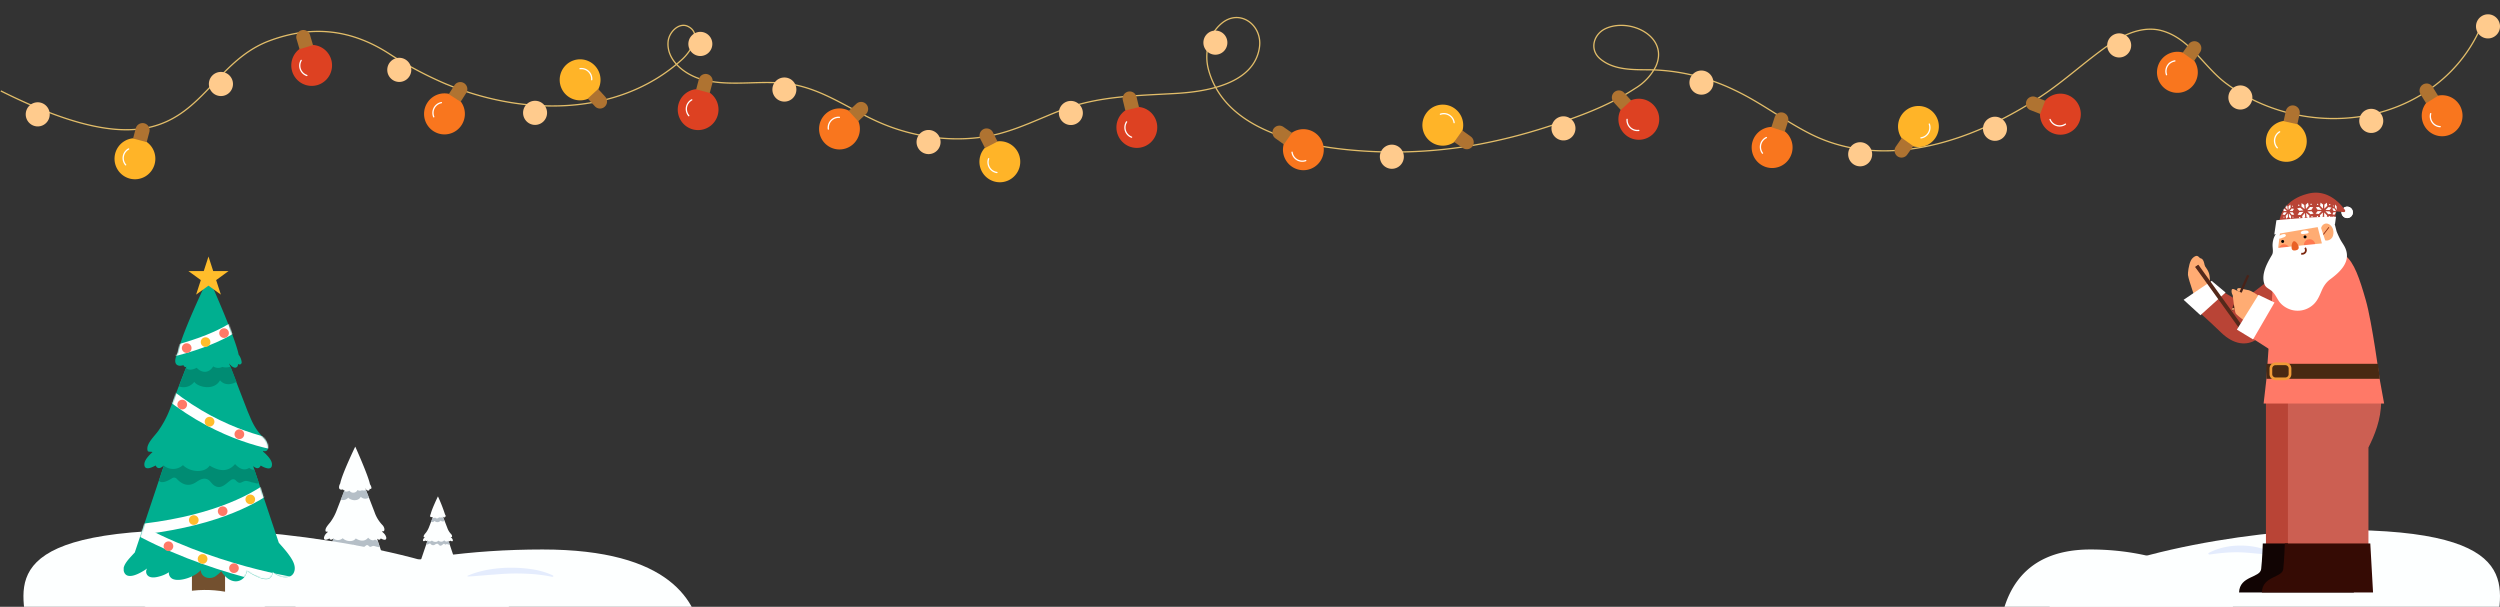<svg xmlns="http://www.w3.org/2000/svg" width="1920" height="466" fill="none"><rect width="100%" height="100%" fill="#333333" stroke="none"/><path fill="#FDFFFF" d="M284.134 371.915C282.871 365.278 272.835 343 272.835 343s-10.214 21.104-11.531 28.257c-.854 1.37-1.779 4.484.587 4.786a3.36 3.36 0 0 0 1.566-.213.813.813 0 0 0 .817.7.8.8 0 0 0 .375-.095q1.462-.617 2.794-1.477c4.294.523 8.634.559 12.936.107q.374.452.801.854c.402.449.939.755 1.53.872.872 0 1.175-.623 1.193-1.388a.5.5 0 0 0 .16 0 .82.82 0 0 0 .812.004.82.82 0 0 0 .415-.698 5.77 5.77 0 0 0-1.156-2.794"/><path fill="#73502F" d="M279.03 452.148h-12.421v12.421h12.421z"/><path fill="#FDFFFF" d="M302.868 446.846c-1.139-1.548-2.438-2.972-3.666-4.413l-9.591-28.702c.747.588 1.655 1.104 2.367.445.201-.189.359-.42.462-.676 1.904 1.068 4.342 1.922 4.235-.569a6.42 6.42 0 0 0-2.117-3.559 19 19 0 0 0-1.068-1.014l-.16-.392c2.598.872 2.367-2.722.356-4.751a26.7 26.7 0 0 1-6.068-10l-14.751-38.133-14.52 37.474a36.5 36.5 0 0 1-4.004 7.545c-1.316 2.118-5.089 5.338-4.27 7.865.196.605 1.37.214 1.779.516-.338.303-.658.587-.943.89a6.4 6.4 0 0 0-2.1 3.559c-.124 2.491 2.314 1.637 4.235.569.104.252.255.482.445.676.819.748 1.869 0 2.634-.676l-10.926 32.652c-.267.285-.534.552-.783.836-1.245 1.388-3.808 3.862-3.363 5.979.854 3.879 5.872 1.228 8.791-.818l-.125.249a2.08 2.08 0 0 0 .836 2.758 6.46 6.46 0 0 0 4.609-.232c1-.334 1.956-.788 2.847-1.352a2.51 2.51 0 0 0 1.779 2.545c2.687.889 8.132-.961 10.196-3.559a2.95 2.95 0 0 0 1.958 2.776 4.129 4.129 0 0 0 4.146-.872c.57-.432 1.095-.921 1.566-1.459 1.619 2.669 4.573 4.822 7.402 3.292a4.18 4.18 0 0 0 2.189-3.346c3.238 2.1 8.185 4.787 9.466 1.655.174-.423.265-.876.267-1.334 1.975 2.153 6.512 3.078 7.865.391 1.156-2.295-.587-4.947-1.975-6.815"/><path fill="#9EABB5" d="M288.986 414.941a8 8 0 0 1-.907-.569c-1.779 1.245-3.719.302-5.338-1.424-2.58 3.114-6.086 2.723-9.52.57-1.957 2.989-7.438 2.437-10.018-.178a5.48 5.48 0 0 1-7.118.231l-1.886 5.605c.997 1.317 3.559 0 5-.979a1.37 1.37 0 0 1 1.62.214c2.099 2.313 4.555 3.096 7.117 1.406a5.6 5.6 0 0 1 3.684-1.353c1.583.25 1.975 1.602 3.149 2.438 2.634 1.886 4.484-.712 6.53-2.082a1.35 1.35 0 0 1 1.62.214c1.779 1.904 2.099.356 3.861.231a7 7 0 0 1 2.046.516q.738.111 1.459.303a1.67 1.67 0 0 0 1.335 0l-1.779-5.072a1.26 1.26 0 0 1-.855-.071M267.445 382.111c1.334 2.011 7.455 3.559 9.644-.569a4.716 4.716 0 0 0 6.192.569l-2.206-5.712a4.86 4.86 0 0 1-3.079.107 3.357 3.357 0 0 1-3.434-.196 3.55 3.55 0 0 1-1.186 1.431 3.553 3.553 0 0 1-4.988-.897c-1.566.854-3.168.997-4.004 0l-2.669 6.886a5.03 5.03 0 0 0 5.73-1.619" opacity=".76" style="mix-blend-mode:multiply"/><path fill="#FDFFFF" d="M341.8 395.136a125 125 0 0 0-5.462-13.932s-4.912 10.178-5.552 13.63c-.409.658-.89 2.153.284 2.313.254.014.508-.023.748-.107a.4.4 0 0 0 .077.171.42.42 0 0 0 .328.159.4.4 0 0 0 .182-.045q.695-.304 1.335-.712c2.075.231 4.17.231 6.245 0q.183.218.392.409c.19.218.446.368.729.428.427 0 .57-.303.57-.677h.089q.091.045.193.041a.41.41 0 0 0 .394-.379 2.9 2.9 0 0 0-.552-1.299"/><path fill="#73502F" d="M339.33 433.821h-5.978v5.979h5.978z"/><path fill="#FDFFFF" d="M350.828 431.276c-.552-.747-1.157-1.441-1.78-2.135l-4.644-13.844c.356.285.801.552 1.139.231a.9.9 0 0 0 .231-.338c.908.516 2.1.943 2.029-.267a2.94 2.94 0 0 0-1.015-1.779l-.516-.498v-.178c1.246.427 1.139-1.317.178-2.296a12.8 12.8 0 0 1-2.936-4.822l-7.117-18.381-6.993 18.061a18 18 0 0 1-1.922 3.559c-.641 1.014-2.456 2.526-2.064 3.79.089.285.658.107.889.249l-.462.427a3.13 3.13 0 0 0-1.014 1.779c0 1.21 1.121.783 2.046.267a.83.83 0 0 0 .213.338c.392.356.89 0 1.264-.338l-5.338 15.748-.374.409c-.605.659-1.779 1.78-1.619 2.865.409 1.886 2.829.605 4.235-.391v.124a.996.996 0 0 0 .391 1.335 3.1 3.1 0 0 0 2.224-.125 5.5 5.5 0 0 0 1.388-.64 1.19 1.19 0 0 0 .819 1.227 5.75 5.75 0 0 0 4.911-1.672 1.42 1.42 0 0 0 .943 1.334 2.01 2.01 0 0 0 1.993-.427 5.3 5.3 0 0 0 .765-.694c.783 1.281 2.189 2.314 3.559 1.584a2.07 2.07 0 0 0 1.068-1.619c1.548 1.014 3.95 2.313 4.555.8.084-.203.126-.42.124-.64.961 1.032 3.15 1.477 3.791.196.64-1.282-.285-2.349-.961-3.239"/><path fill="#9EABB5" d="M344.127 415.884a2.2 2.2 0 0 1-.427-.267c-.908.605-1.78.143-2.562-.694-1.246 1.513-2.936 1.317-4.591.285-.943 1.441-3.559 1.174-4.822-.089a2.62 2.62 0 0 1-3.435.107l-.907 2.705c.48.64 1.69 0 2.402-.463a.66.66 0 0 1 .783.089 2.49 2.49 0 0 0 3.559.676 2.74 2.74 0 0 1 1.779-.641c.765.125.943.766 1.513 1.175 1.263.907 2.171-.338 3.149-.997a.644.644 0 0 1 .783 0c.836.926 1.014.178 1.779.107.342.039.677.123.997.249l.712.16c.2.081.423.081.623 0l-.819-2.455a.567.567 0 0 1-.516.053M333.742 400.065a3.05 3.05 0 0 0 2.398.948 3.04 3.04 0 0 0 2.265-1.232 2.257 2.257 0 0 0 2.989.284l-1.068-2.758a2.34 2.34 0 0 1-1.494 0 1.62 1.62 0 0 1-1.655-.089 1.78 1.78 0 0 1-2.972.249c-.747.41-1.53.481-1.939 0l-1.282 3.328a2.405 2.405 0 0 0 2.758-.73" opacity=".76" style="mix-blend-mode:multiply"/><path fill="#FDFFFF" d="M387.524 485c2.917-4.268 4.443-8.904 4.476-13.599 0-36.367-148.778-62.737-223.784-64.219C-4.997 403.735 17.021 450.046 21.086 485z"/><path fill="#FDFFFF" d="M539 492c-2.913-29.996-24.174-70-122.315-70C305.177 422 218 451.787 218 483.198c.014 3.006.827 5.987 2.402 8.802z"/><path fill="#E4ECFD" d="M423.727 442.941a113 113 0 0 0-15.803-2.119c-5.31-.35-10.649-.457-15.981-.32-2.674.091-5.327.213-8.002.427-2.674.213-5.327.411-8.001.594-2.675.183-5.372.519-8.114.641-2.761.291-5.544.479-8.336.564a.7.7 0 0 1-.186-.02.5.5 0 0 1-.159-.069.4.4 0 0 1-.107-.105.24.24 0 0 1-.038-.127q0-.087.059-.163a.43.43 0 0 1 .164-.126 71 71 0 0 1 7.556-2.698 87 87 0 0 1 3.99-1.022q2.004-.51 4.079-.869a102.3 102.3 0 0 1 16.961-1.524c5.743-.055 11.475.359 17.074 1.235 5.646.855 10.997 2.449 15.758 4.695.185.092.31.229.347.383.038.154-.015.312-.146.44a.95.95 0 0 1-.441.213 1.3 1.3 0 0 1-.54 0zM200.739 425.859c-4-.608-8.043-1.076-12.114-1.401-3.901-.3-7.831-.382-11.752-.245-3.9.14-7.749.543-11.726.893-3.978.351-8.033.771-12.527.894a1 1 0 0 1-.23-.024.7.7 0 0 1-.198-.082.5.5 0 0 1-.137-.127.3.3 0 0 1-.055-.153.43.43 0 0 1 .181-.298c3.207-2.108 7.049-3.722 11.261-4.73 4.234-1.034 8.698-1.567 13.198-1.577 9.035-.164 17.87 1.819 24.977 5.607.213.119.348.291.377.477.029.187-.051.374-.222.521-.123.097-.28.17-.456.213a1.6 1.6 0 0 1-.552.032z"/><path fill="#FDFFFF" d="M1577.15 485c-2.7-4.268-4.12-8.904-4.15-13.599 0-36.367 138.04-62.737 207.63-64.219 160.71-3.447 140.28 42.864 136.51 77.818z"/><path fill="#FDFFFF" d="M1535 492c1.68-29.996 13.93-70 70.49-70 64.27 0 114.51 29.787 114.51 61.198a29.3 29.3 0 0 1-1.38 8.802z"/><path fill="#E4ECFD" d="M1697.26 425.859q6-.913 12.12-1.401c3.9-.3 7.83-.382 11.75-.245 3.9.14 7.75.543 11.72.893 3.98.351 8.04.771 12.53.894a.765.765 0 0 0 .43-.106c.06-.036.1-.079.13-.127q.06-.073.06-.153a.42.42 0 0 0-.18-.298c-3.21-2.108-7.05-3.722-11.26-4.73a56.4 56.4 0 0 0-13.2-1.577c-9.04-.164-17.87 1.819-24.98 5.607-.21.119-.35.291-.37.477-.03.187.05.374.22.521.12.097.28.17.45.213.18.043.37.054.56.032z"/><g clip-path="url(#a)"><path stroke="#E2BD69" stroke-miterlimit="10" d="M1907.91 14.22a112.5 112.5 0 0 1-38 51.484c-46.45 35.364-114.2 32.743-160.39-1.746-17.03-12.728-27.83-34.715-49.65-40.48-12.66-3.344-26.14 1.672-37.09 8.91-19.11 12.628-35.82 28.75-54.96 41.402-50.57 33.517-119.16 58.349-177.37 29.1-20.16-10.158-38.15-24.233-58.63-33.841a155.4 155.4 0 0 0-63.55-15.423c-13.21-.15-28.67.648-39.42-8.51-8.39-7.138-4.97-18.967 4.37-23.21 18.74-8.485 48.87 6.264 38.4 29.199a41.77 41.77 0 0 1-15.72 16.72c-21.57 14.176-45.3 22.462-69.73 30.273a420 420 0 0 1-49.07 12.478 360.7 360.7 0 0 1-98.85 4.717c-40.517-3.619-97.588-15.972-110.099-61.717-3.401-12.479-.223-26.704 9.657-35.289 14.125-12.278 31.899.899 29.466 17.994-4.022 28.375-41.084 34.115-63.848 35.463-30.956 1.822-60.347 1.847-89.714 13.377-15.069 5.914-29.789 13.077-45.354 17.294-30.112 8.086-64.146 4.143-92.594-8.235-22.342-9.683-42.499-24.957-66.802-29.3-22.342-4.042-45.974 1.948-68.142-3.393-14.249-3.444-28.995-14.724-27.729-29.399.67-7.612 8.564-15.223 15.341-11.78 11.593 5.89 1.167 20.166-4.617 25.381-49.946 45.222-124.692 43.1-183.426 17.92a287.5 287.5 0 0 1-41.704-22.462c-28.97-18.642-58.833-21.986-91.353-9.982-62.731 23.134-53.67 115.149-206.71 38.657"/><path fill="#DD4122" d="M551.296 88.165a15.76 15.76 0 0 1-7.25 9.583 15.62 15.62 0 0 1-11.864 1.648 15.6 15.6 0 0 1-5.497-2.7 15.7 15.7 0 0 1-4.05-4.61 15.82 15.82 0 0 1-1.599-11.957 15.76 15.76 0 0 1 7.276-9.588 15.62 15.62 0 0 1 11.888-1.617 15.7 15.7 0 0 1 9.496 7.32 15.84 15.84 0 0 1 1.6 11.921"/><path fill="#AF7331" d="m545.09 71.395-10.426-2.77 2.06-7.787a5.42 5.42 0 0 1 2.502-3.315 5.36 5.36 0 0 1 4.102-.553 5.38 5.38 0 0 1 3.282 2.521 5.44 5.44 0 0 1 .541 4.117z"/><path stroke="#fff" stroke-linecap="round" stroke-miterlimit="10" d="M531.26 76.685a8 8 0 0 0-2.624 2.313 8.02 8.02 0 0 0 .34 9.841"/><path fill="#FFB428" d="M118.782 125.95a15.8 15.8 0 0 1-2.685 5.526 15.7 15.7 0 0 1-4.586 4.071 15.6 15.6 0 0 1-11.893 1.608 15.7 15.7 0 0 1-9.538-7.315 15.85 15.85 0 0 1 1.082-17.492 15.7 15.7 0 0 1 4.6-4.078 15.6 15.6 0 0 1 11.924-1.587 15.68 15.68 0 0 1 9.515 7.324 15.82 15.82 0 0 1 1.581 11.943"/><path fill="#AF7331" d="m112.65 109.154-10.451-2.795 2.061-7.787a5.46 5.46 0 0 1 2.511-3.297 5.4 5.4 0 0 1 4.092-.571 5.44 5.44 0 0 1 3.28 2.525c.72 1.242.924 2.72.568 4.113z"/><path stroke="#fff" stroke-linecap="round" stroke-miterlimit="10" d="M98.75 114.42a7.95 7.95 0 0 0-2.628 2.32 8 8 0 0 0-1.25 6.742 8 8 0 0 0 1.619 3.116"/><path fill="#F9761E" d="M655.31 110.626a15.62 15.62 0 0 1-11.267 4.14 15.6 15.6 0 0 1-5.942-1.456 15.756 15.756 0 0 1-8.114-8.884 15.82 15.82 0 0 1 .51-12.049 15.8 15.8 0 0 1 3.613-4.96 15.64 15.64 0 0 1 11.262-4.142 15.65 15.65 0 0 1 14.063 10.323 15.84 15.84 0 0 1-4.125 17.028"/><path fill="#AF7331" d="m659.08 93.157-7.299-7.986 5.908-5.466a5.39 5.39 0 0 1 3.878-1.427 5.36 5.36 0 0 1 3.743 1.752 5.45 5.45 0 0 1 1.41 3.897 5.45 5.45 0 0 1-1.732 3.764z"/><path stroke="#fff" stroke-linecap="round" stroke-miterlimit="10" d="M644.61 90.112a7.9 7.9 0 0 0-6.347 2.49 8.026 8.026 0 0 0-2.093 6.519"/><path fill="#DD4122" d="M254.371 45.74a15.85 15.85 0 0 1-1.256 11.994 15.7 15.7 0 0 1-9.319 7.596 15.62 15.62 0 0 1-11.894-1.274 15.76 15.76 0 0 1-7.543-9.332 15.81 15.81 0 0 1 5.176-16.735 15.6 15.6 0 0 1 5.424-2.856 15.6 15.6 0 0 1 11.883 1.276 15.73 15.73 0 0 1 7.529 9.33"/><path fill="#AF7331" d="m240.395 34.659-10.351 3.094-2.284-7.736a5.46 5.46 0 0 1 .442-4.126 5.42 5.42 0 0 1 3.207-2.612 5.34 5.34 0 0 1 4.107.416 5.38 5.38 0 0 1 2.595 3.227z"/><path stroke="#fff" stroke-linecap="round" stroke-miterlimit="10" d="M231.312 46.388a8 8 0 0 0-.576 6.832 7.96 7.96 0 0 0 1.925 2.934 7.9 7.9 0 0 0 2.995 1.814"/><path fill="#FFB428" d="M1098.97 108.954a15.8 15.8 0 0 1-4.2-4.473 15.8 15.8 0 0 1-2.16-5.746c-.34-2.04-.28-4.128.19-6.143a15.6 15.6 0 0 1 2.52-5.6 15.7 15.7 0 0 1 4.44-4.227 15.5 15.5 0 0 1 5.72-2.188c2.03-.343 4.1-.28 6.11.187 2 .468 3.9 1.329 5.57 2.535a15.6 15.6 0 0 1 4.2 4.469 15.8 15.8 0 0 1 2.17 5.745c.34 2.04.28 4.128-.18 6.144a15.766 15.766 0 0 1-6.97 9.826 15.59 15.59 0 0 1-17.41-.529"/><path fill="#AF7331" d="m1116.81 109.054 6.26-8.86 6.53 4.692a5.4 5.4 0 0 1 2.15 3.483 5.41 5.41 0 0 1-.89 4.004 5.36 5.36 0 0 1-7.44 1.273z"/><path stroke="#fff" stroke-linecap="round" stroke-miterlimit="10" d="M1116.76 94.18a8.1 8.1 0 0 0-1.22-3.291 8 8 0 0 0-2.52-2.443 7.899 7.899 0 0 0-6.78-.704"/><path fill="#FFB428" d="M1460.6 88.016a15.8 15.8 0 0 1 4.46-4.223c1.74-1.1 3.68-1.842 5.72-2.185 2.03-.343 4.11-.28 6.11.186 2.01.466 3.91 1.325 5.58 2.528a15.68 15.68 0 0 1 6.36 10.233c.34 2.042.28 4.131-.19 6.148a15.7 15.7 0 0 1-2.52 5.606 15.65 15.65 0 0 1-10.16 6.395c-4.1.693-8.3-.279-11.68-2.702a15.6 15.6 0 0 1-4.2-4.475 15.9 15.9 0 0 1-2.18-5.752c-.34-2.042-.27-4.132.19-6.15a15.8 15.8 0 0 1 2.51-5.61"/><path fill="#AF7331" d="m1460.6 105.934 8.79 6.289-4.67 6.564a5.363 5.363 0 0 1-7.44 1.273 5.42 5.42 0 0 1-2.16-3.483 5.41 5.41 0 0 1 .89-4.004z"/><path stroke="#fff" stroke-linecap="round" stroke-miterlimit="10" d="M1475.3 105.885a7.86 7.86 0 0 0 3.27-1.234 8 8 0 0 0 2.44-2.527 8 8 0 0 0 1.11-3.331 8.1 8.1 0 0 0-.41-3.49"/><path fill="#F9761E" d="M1888.85 80.529a15.85 15.85 0 0 1 1.98 11.888 15.77 15.77 0 0 1-6.95 9.824 15.6 15.6 0 0 1-11.82 1.993 15.66 15.66 0 0 1-9.77-6.984 15.65 15.65 0 0 1-2.18-5.746c-.34-2.04-.28-4.128.18-6.145a15.8 15.8 0 0 1 2.51-5.607 15.7 15.7 0 0 1 4.45-4.215 15.6 15.6 0 0 1 11.83-2.003c2 .464 3.9 1.32 5.57 2.52 1.68 1.2 3.11 2.72 4.2 4.475"/><path fill="#AF7331" d="m1872.44 73.54-9.19 5.74-4.22-6.837a5.6 5.6 0 0 1-.75-1.985 5.6 5.6 0 0 1 .07-2.122c.16-.696.46-1.353.88-1.933.41-.58.94-1.072 1.54-1.447a5.3 5.3 0 0 1 1.98-.753 5.36 5.36 0 0 1 4.03.946c.58.417 1.07.945 1.44 1.554z"/><path stroke="#fff" stroke-linecap="round" stroke-miterlimit="10" d="M1866.78 87.292a8 8 0 0 0-.13 3.506 7.94 7.94 0 0 0 1.39 3.22 7.86 7.86 0 0 0 2.63 2.308 7.85 7.85 0 0 0 3.36.949"/><path fill="#FFB428" d="M781.862 117.09a15.85 15.85 0 0 1 .911 12.03 15.75 15.75 0 0 1-7.812 9.158 15.6 15.6 0 0 1-11.966.916 15.71 15.71 0 0 1-9.11-7.854 15.88 15.88 0 0 1-.902-12.027 15.78 15.78 0 0 1 7.803-9.161 15.63 15.63 0 0 1 11.963-.906c3.95 1.3 7.227 4.12 9.113 7.844"/><path fill="#AF7331" d="m766.097 108.705-9.632 4.991-3.624-7.187a5.5 5.5 0 0 1-.264-4.173 5.46 5.46 0 0 1 2.746-3.14 5.4 5.4 0 0 1 4.14-.264 5.4 5.4 0 0 1 3.109 2.76z"/><path stroke="#fff" stroke-linecap="round" stroke-miterlimit="10" d="M759.273 121.906a7.982 7.982 0 0 0 3.09 9.343 7.9 7.9 0 0 0 3.265 1.239"/><path fill="#F9761E" d="M354.563 95.952a15.7 15.7 0 0 1-4.234 4.437 15.6 15.6 0 0 1-5.602 2.469c-2.01.446-4.088.488-6.115.125a15.715 15.715 0 0 1-10.11-6.496 15.823 15.823 0 0 1-.352-17.506 15.7 15.7 0 0 1 4.234-4.437 15.583 15.583 0 0 1 17.413-.354 15.7 15.7 0 0 1 4.413 4.256 15.823 15.823 0 0 1 .353 17.505"/><path fill="#AF7331" d="m353.746 78.183-9.086-5.865 4.32-6.788a5.4 5.4 0 0 1 3.383-2.376 5.36 5.36 0 0 1 4.064.729 5.4 5.4 0 0 1 2.363 3.402 5.426 5.426 0 0 1-.725 4.085z"/><path stroke="#fff" stroke-linecap="round" stroke-miterlimit="10" d="M338.975 78.832a7.9 7.9 0 0 0-3.202 1.399 8 8 0 0 0-2.296 2.644 8.02 8.02 0 0 0-.361 6.838"/><path fill="#DD4122" d="M1258.61 107.357c8.67 0 15.69-7.062 15.69-15.772s-7.02-15.773-15.69-15.773c-8.66 0-15.69 7.062-15.69 15.773s7.03 15.772 15.69 15.772"/><path fill="#AF7331" d="m1252.7 77.135-7.94 7.337-5.44-5.94a5.48 5.48 0 0 1-1.41-3.898 5.45 5.45 0 0 1 1.73-3.763 5.42 5.42 0 0 1 3.89-1.42c1.43.06 2.78.688 3.76 1.744z"/><path stroke="#fff" stroke-linecap="round" stroke-miterlimit="10" d="M1249.6 91.684c-.08 1.183.1 2.37.53 3.473a8.14 8.14 0 0 0 1.97 2.909 7.8 7.8 0 0 0 3.01 1.785c1.12.364 2.31.473 3.48.319"/><path fill="#DD4122" d="M1588.05 72.992c3.88 1.511 7 4.507 8.68 8.33s1.78 8.16.28 12.06a15.7 15.7 0 0 1-3.27 5.193 15.7 15.7 0 0 1-5 3.538 15.56 15.56 0 0 1-11.99.278 15.6 15.6 0 0 1-5.17-3.281 15.9 15.9 0 0 1-3.53-5.025 15.7 15.7 0 0 1-1.33-6c-.05-2.07.3-4.129 1.05-6.059a15.8 15.8 0 0 1 3.27-5.203 15.7 15.7 0 0 1 5-3.545c1.89-.84 3.92-1.297 5.98-1.346s4.11.311 6.03 1.06"/><path fill="#AF7331" d="m1570.75 77.36-3.9 10.132-7.45-2.92a5.43 5.43 0 0 1-2.99-2.863 5.47 5.47 0 0 1-.11-4.15 5.43 5.43 0 0 1 2.86-3.003c1.32-.58 2.8-.613 4.14-.092z"/><path stroke="#fff" stroke-linecap="round" stroke-miterlimit="10" d="M1574.45 91.759a8 8 0 0 0 2 2.88 8 8 0 0 0 3.05 1.735c1.12.344 2.32.43 3.48.254a7.9 7.9 0 0 0 3.26-1.275"/><path fill="#DD4122" d="M873.091 113.596c8.665 0 15.689-7.062 15.689-15.773s-7.024-15.772-15.689-15.772-15.689 7.062-15.689 15.772 7.024 15.773 15.689 15.773"/><path fill="#AF7331" d="m874.753 82.3-10.501 2.496-1.911-7.836a5.47 5.47 0 0 1 .627-4.1 5.42 5.42 0 0 1 3.32-2.464 5.4 5.4 0 0 1 4.094.62 5.44 5.44 0 0 1 2.459 3.348z"/><path stroke="#fff" stroke-linecap="round" stroke-miterlimit="10" d="M865.22 93.606a7.995 7.995 0 0 0 .916 9.808 7.9 7.9 0 0 0 2.907 1.946"/><path fill="#FFB428" d="M433.978 71.994a15.8 15.8 0 0 1-3.182-5.258 15.84 15.84 0 0 1 4.125-17.028 15.6 15.6 0 0 1 5.224-3.198 15.59 15.59 0 0 1 11.985.514 15.7 15.7 0 0 1 4.934 3.632 15.8 15.8 0 0 1 3.186 5.248 15.84 15.84 0 0 1-.497 12.048 15.666 15.666 0 0 1-14.881 9.108 15.68 15.68 0 0 1-10.894-5.066"/><path fill="#AF7331" d="m451.402 75.687 7.969-7.362 5.412 5.94a5.43 5.43 0 0 1 1.419 3.898 5.44 5.44 0 0 1-1.742 3.763 5.36 5.36 0 0 1-3.878 1.438 5.34 5.34 0 0 1-3.743-1.762z"/><path stroke="#fff" stroke-linecap="round" stroke-miterlimit="10" d="M454.43 61.213a7.973 7.973 0 0 0-2.477-6.375 7.9 7.9 0 0 0-3.008-1.78 7.9 7.9 0 0 0-3.476-.306"/><path fill="#F9761E" d="M1375.88 118.238a15.8 15.8 0 0 1-3.03 5.359 15.63 15.63 0 0 1-10.75 5.405c-2.06.144-4.12-.121-6.08-.782a15.5 15.5 0 0 1-5.32-3.047 15.7 15.7 0 0 1-3.76-4.866 16 16 0 0 1-1.62-5.941c-.15-2.068.12-4.144.77-6.111a15.76 15.76 0 0 1 7.88-9.12 15.63 15.63 0 0 1 11.98-.862 15.696 15.696 0 0 1 9.09 7.908 16 16 0 0 1 1.62 5.944c.14 2.069-.12 4.147-.78 6.113"/><path fill="#AF7331" d="m1370.69 101.093-10.25-3.394 2.48-7.662c.22-.677.57-1.303 1.03-1.844.46-.54 1.02-.983 1.66-1.303a5.32 5.32 0 0 1 4.11-.297c.68.22 1.3.573 1.84 1.038s.99 1.033 1.31 1.67c.32.639.51 1.334.56 2.047a5.2 5.2 0 0 1-.26 2.108z"/><path stroke="#fff" stroke-linecap="round" stroke-miterlimit="10" d="M1356.57 105.635a7.96 7.96 0 0 0-4.33 5.292 8.1 8.1 0 0 0-.08 3.508 8.06 8.06 0 0 0 1.43 3.204"/><path fill="#F9761E" d="M1685.01 64.681a15.66 15.66 0 0 1-10.17 6.398c-4.1.692-8.31-.28-11.7-2.704a15.8 15.8 0 0 1-6.36-10.23c-.69-4.122.28-8.35 2.69-11.757a15.66 15.66 0 0 1 10.17-6.397c4.1-.693 8.31.28 11.7 2.704a15.8 15.8 0 0 1 6.36 10.228c.69 4.123-.28 8.352-2.69 11.758"/><path fill="#AF7331" d="m1685.09 46.763-8.79-6.314 4.64-6.564a5.367 5.367 0 0 1 7.45-1.248 5.42 5.42 0 0 1 2.16 3.483c.23 1.4-.09 2.839-.89 4.004z"/><path stroke="#fff" stroke-linecap="round" stroke-miterlimit="10" d="M1670.29 46.788c-1.16.165-2.28.59-3.26 1.24a8 8 0 0 0-2.43 2.527 8 8 0 0 0-1.11 3.327c-.13 1.178.01 2.37.4 3.487"/><path fill="#F9761E" d="M1010.07 102.116a15.77 15.77 0 0 1 6.38 10.223c.69 4.123-.27 8.354-2.68 11.764a15.67 15.67 0 0 1-10.17 6.397 15.63 15.63 0 0 1-11.7-2.704 15.79 15.79 0 0 1-6.363-10.229 15.84 15.84 0 0 1 2.689-11.757 15.68 15.68 0 0 1 10.164-6.385c4.09-.693 8.3.275 11.68 2.691"/><path fill="#AF7331" d="m992.247 102.041-6.256 8.835-6.529-4.667a5.464 5.464 0 0 1-1.266-7.487 5.4 5.4 0 0 1 3.466-2.159 5.39 5.39 0 0 1 3.981.886z"/><path stroke="#fff" stroke-linecap="round" stroke-miterlimit="10" d="M992.297 116.915a8 8 0 0 0 1.225 3.283 7.92 7.92 0 0 0 5.813 3.551 7.9 7.9 0 0 0 3.465-.42"/><path fill="#FFB428" d="M1771.2 111.949a15.7 15.7 0 0 1-2.46 5.63 15.8 15.8 0 0 1-4.43 4.25 15.7 15.7 0 0 1-5.7 2.221 15.691 15.691 0 0 1-11.72-2.625 15.767 15.767 0 0 1-6.43-10.171c-.36-2.037-.31-4.124.14-6.143a15.7 15.7 0 0 1 2.46-5.63 15.8 15.8 0 0 1 4.43-4.25 15.6 15.6 0 0 1 5.71-2.221 15.5 15.5 0 0 1 6.11.147c2.01.448 3.91 1.29 5.6 2.478a15.7 15.7 0 0 1 4.22 4.442 15.6 15.6 0 0 1 2.21 5.728 15.7 15.7 0 0 1-.14 6.144"/><path fill="#AF7331" d="m1764.35 95.428-10.55-2.371 1.74-7.861a5.42 5.42 0 0 1 2.38-3.4 5.38 5.38 0 0 1 4.07-.718 5.43 5.43 0 0 1 3.39 2.393 5.5 5.5 0 0 1 .71 4.096z"/><path stroke="#fff" stroke-linecap="round" stroke-miterlimit="10" d="M1750.73 101.243a7.95 7.95 0 0 0-2.54 2.42 8.1 8.1 0 0 0-1.25 3.279 8 8 0 0 0 .26 3.504 8 8 0 0 0 1.74 3.05"/><path fill="#FFCB8D" d="M178.933 64.407a9.28 9.28 0 0 1-2.653 6.603 9.2 9.2 0 0 1-2.992 2.034 9.2 9.2 0 0 1-3.54.722 9.2 9.2 0 0 1-6.55-2.64 9.3 9.3 0 0 1-2.783-6.52 9.28 9.28 0 0 1 2.627-6.576 9.171 9.171 0 0 1 6.483-2.782 9.2 9.2 0 0 1 3.559.644 9.24 9.24 0 0 1 5.095 4.96 9.3 9.3 0 0 1 .754 3.555M315.863 53.55a9.3 9.3 0 0 1-2.626 6.586 9.2 9.2 0 0 1-6.485 2.798 9.2 9.2 0 0 1-6.55-2.639 9.3 9.3 0 0 1-2.783-6.52 9.3 9.3 0 0 1 2.625-6.585 9.2 9.2 0 0 1 6.485-2.798 9.2 9.2 0 0 1 6.55 2.64 9.3 9.3 0 0 1 2.784 6.519M420.147 86.543a9.3 9.3 0 0 1-2.625 6.586 9.2 9.2 0 0 1-6.485 2.798 9.2 9.2 0 0 1-3.532-.667 9.2 9.2 0 0 1-3.01-1.974 9.3 9.3 0 0 1-2.767-6.518 9.24 9.24 0 0 1 2.603-6.582 9.2 9.2 0 0 1 2.965-2.04 9.1 9.1 0 0 1 3.517-.737 9.1 9.1 0 0 1 3.538.65 9.2 9.2 0 0 1 5.055 4.946 9.3 9.3 0 0 1 .741 3.538M547.076 33.635a9.3 9.3 0 0 1-2.625 6.586 9.2 9.2 0 0 1-6.485 2.798 9.2 9.2 0 0 1-3.532-.666 9.2 9.2 0 0 1-3.01-1.975 9.3 9.3 0 0 1-2.767-6.518 9.3 9.3 0 0 1 2.625-6.585 9.2 9.2 0 0 1 6.485-2.799 9.2 9.2 0 0 1 3.532.667 9.2 9.2 0 0 1 3.01 1.974 9.3 9.3 0 0 1 2.767 6.518M611.62 68.675a9.28 9.28 0 0 1-2.62 6.583 9.2 9.2 0 0 1-2.97 2.039 9.1 9.1 0 0 1-3.521.736 9.2 9.2 0 0 1-3.532-.666 9.2 9.2 0 0 1-3.009-1.975 9.3 9.3 0 0 1-2.029-2.982 9.3 9.3 0 0 1-.739-3.536 9.24 9.24 0 0 1 2.62-6.584 9.18 9.18 0 0 1 6.491-2.774 9.1 9.1 0 0 1 3.535.66 9.2 9.2 0 0 1 3.013 1.973 9.276 9.276 0 0 1 2.761 6.525M722.359 108.979a9.3 9.3 0 0 1-2.626 6.585 9.2 9.2 0 0 1-6.484 2.799 9.21 9.21 0 0 1-6.551-2.64 9.3 9.3 0 0 1-2.783-6.519 9.3 9.3 0 0 1 2.625-6.586 9.2 9.2 0 0 1 6.485-2.798 9.2 9.2 0 0 1 6.55 2.64 9.3 9.3 0 0 1 2.784 6.519M831.636 86.668a9.3 9.3 0 0 1-.663 3.551 9.3 9.3 0 0 1-1.964 3.026 9.2 9.2 0 0 1-10.02 2.122 9.2 9.2 0 0 1-3.013-1.974 9.24 9.24 0 0 1-2.76-6.525 9.24 9.24 0 0 1 2.604-6.582 9.15 9.15 0 0 1 6.482-2.777 9.2 9.2 0 0 1 6.55 2.64 9.3 9.3 0 0 1 2.784 6.52M942.623 32.637a9.3 9.3 0 0 1-2.625 6.586 9.2 9.2 0 0 1-6.485 2.798 9.2 9.2 0 0 1-3.532-.666 9.2 9.2 0 0 1-3.01-1.975 9.3 9.3 0 0 1-2.767-6.518 9.3 9.3 0 0 1 2.625-6.585 9.2 9.2 0 0 1 6.485-2.799 9.2 9.2 0 0 1 3.532.667 9.2 9.2 0 0 1 3.01 1.974 9.27 9.27 0 0 1 2.767 6.518M1078.16 120.259a9.32 9.32 0 0 1-2.62 6.586 9.22 9.22 0 0 1-6.49 2.798 9.2 9.2 0 0 1-3.53-.666 9.3 9.3 0 0 1-3.01-1.975 9.4 9.4 0 0 1-2.03-2.982 9.5 9.5 0 0 1-.74-3.536 9.4 9.4 0 0 1 .66-3.553 9.2 9.2 0 0 1 8.43-5.831 9.22 9.22 0 0 1 6.55 2.64 9.3 9.3 0 0 1 2.78 6.519M1437.82 118.388a9.4 9.4 0 0 1-.67 3.55 9.3 9.3 0 0 1-1.96 3.026 9.3 9.3 0 0 1-2.97 2.039 9.16 9.16 0 0 1-7.05.077 9.3 9.3 0 0 1-3.01-1.975 9.4 9.4 0 0 1-2.03-2.982 9.3 9.3 0 0 1-.73-3.536c-.02-1.215.2-2.423.64-3.553a9.2 9.2 0 0 1 1.96-3.029 9.12 9.12 0 0 1 6.48-2.776c2.45-.027 4.8.922 6.55 2.639a9.35 9.35 0 0 1 2.79 6.52M1191.91 101.243a9.3 9.3 0 0 1 .74-7.05 9.25 9.25 0 0 1 5.46-4.48 9.2 9.2 0 0 1 7.02.736 9.27 9.27 0 0 1 4.45 5.503 9.36 9.36 0 0 1-.73 7.054 9.26 9.26 0 0 1-5.48 4.476 9.2 9.2 0 0 1-7.01-.746 9.26 9.26 0 0 1-4.45-5.493M1297.88 66.079a9.3 9.3 0 0 1-.34-3.598c.12-1.21.48-2.384 1.05-3.455a9.3 9.3 0 0 1 2.3-2.785 9.1 9.1 0 0 1 3.17-1.692 9.2 9.2 0 0 1 7.02.737 9.27 9.27 0 0 1 4.45 5.502c.35 1.165.46 2.388.34 3.598a9.3 9.3 0 0 1-1.05 3.455 9.5 9.5 0 0 1-2.29 2.785 9.2 9.2 0 0 1-3.18 1.692 9.15 9.15 0 0 1-7.02-.727 9.1 9.1 0 0 1-2.77-2.31 9.1 9.1 0 0 1-1.68-3.202M1524.45 103.988a9.4 9.4 0 0 1-1.35-3.352 9.2 9.2 0 0 1 .03-3.618 9 9 0 0 1 1.41-3.329 9.1 9.1 0 0 1 2.57-2.529 9.14 9.14 0 0 1 6.92-1.332c1.18.248 2.31.73 3.31 1.417a9.2 9.2 0 0 1 2.5 2.586 9.3 9.3 0 0 1 1.36 3.351 9.2 9.2 0 0 1-.03 3.618 9.2 9.2 0 0 1-1.41 3.329 9.2 9.2 0 0 1-2.57 2.529 9.17 9.17 0 0 1-6.92 1.312 9.21 9.21 0 0 1-5.82-3.982M1619.83 39.95a9.3 9.3 0 0 1-1.31-6.966 9.3 9.3 0 0 1 3.96-5.862 9.203 9.203 0 0 1 12.76 2.67 9.304 9.304 0 0 1-2.66 12.828 9.13 9.13 0 0 1-10.24-.083 9.2 9.2 0 0 1-2.51-2.588M1712.89 79.955a9.38 9.38 0 0 1-1.31-6.965 9.3 9.3 0 0 1 3.97-5.863 9.1 9.1 0 0 1 3.33-1.355 9.18 9.18 0 0 1 6.91 1.445 9.3 9.3 0 0 1 2.52 2.58 9.2 9.2 0 0 1 1.35 3.352 9.2 9.2 0 0 1-.03 3.618 9 9 0 0 1-1.41 3.33 9.1 9.1 0 0 1-2.57 2.528 9.2 9.2 0 0 1-6.93 1.314 9.23 9.23 0 0 1-5.83-3.984M1813.41 97.923a9.3 9.3 0 0 1-1.31-6.965 9.3 9.3 0 0 1 3.96-5.862 9.203 9.203 0 0 1 12.76 2.67 9.3 9.3 0 0 1 1.36 3.352 9.2 9.2 0 0 1-.03 3.618 9.4 9.4 0 0 1-1.41 3.329 9.2 9.2 0 0 1-2.57 2.529 9.18 9.18 0 0 1-6.94 1.334 9.2 9.2 0 0 1-3.31-1.417 9.2 9.2 0 0 1-2.51-2.588M1903.07 25.325a9.36 9.36 0 0 1-1.31-6.953c.5-2.4 1.93-4.504 3.97-5.85a9.13 9.13 0 0 1 10.24.083 9.36 9.36 0 0 1 3.87 5.933 9.2 9.2 0 0 1-.03 3.612 9.4 9.4 0 0 1-1.41 3.323 9.2 9.2 0 0 1-2.57 2.522 9.142 9.142 0 0 1-6.93 1.334 9.2 9.2 0 0 1-3.32-1.416 9.2 9.2 0 0 1-2.51-2.588M38.178 87.716a9.3 9.3 0 0 1-.653 3.553 9.3 9.3 0 0 1-1.957 3.031 9.2 9.2 0 0 1-2.96 2.047 9.2 9.2 0 0 1-3.516.753 9.2 9.2 0 0 1-6.55-2.64 9.3 9.3 0 0 1-2.784-6.52 9.3 9.3 0 0 1 2.626-6.584 9.2 9.2 0 0 1 6.485-2.799 9.17 9.17 0 0 1 6.541 2.641 9.3 9.3 0 0 1 2.029 2.983 9.3 9.3 0 0 1 .739 3.535"/></g><g clip-path="url(#b)"><path fill="#00AF90" d="M183.279 272.387c-2.596-13.579-23.138-59.188-23.138-59.188s-20.909 43.196-23.597 57.832c-1.769 2.804-3.814 9.191 1.195 9.835a7.4 7.4 0 0 0 3.194-.46 1.673 1.673 0 0 0 1.679 1.464 1.7 1.7 0 0 0 .779-.2 42 42 0 0 0 5.698-3.033 118 118 0 0 0 26.516.207 16.6 16.6 0 0 0 1.631 1.723 5.72 5.72 0 0 0 3.125 1.815c1.792 0 2.412-1.287 2.435-2.849l.345.207a1.69 1.69 0 0 0 1.65-.023 1.686 1.686 0 0 0 .832-1.425 11.7 11.7 0 0 0-2.344-5.905"/><path fill="#73502F" d="M172.842 436.649h-25.436v25.435h25.436z"/><path fill="#FFBD2B" d="m160.117 197 3.63 11.19h11.765l-9.513 6.916 3.631 11.167-9.513-6.894-9.512 6.894 3.63-11.167-9.512-6.916h11.764z"/><path fill="#00AF90" d="M221.646 425.804c-2.298-3.171-4.986-6.066-7.537-9.007l-19.668-58.798c1.493 1.195 3.355 2.298 4.825.942.398-.405.717-.88.942-1.402 3.906 2.298 8.915 3.952 8.662-1.171-.137-2.689-2.55-5.4-4.319-7.238a27 27 0 0 0-2.298-2.091l-.299-.804c5.331 1.815 4.848-5.561.736-9.742-7.721-7.79-9.421-13.603-12.431-20.45l-30.214-78.121-29.71 76.697a75.6 75.6 0 0 1-8.202 15.463c-2.689 4.32-10.455 10.73-8.754 16.084.39 1.241 2.826.459 3.745 1.057-.69.62-1.333 1.218-1.93 1.838-1.769 1.838-4.182 4.595-4.32 7.238-.23 5.123 4.756 3.354 8.685 1.171.21.53.532 1.008.942 1.402 1.632 1.517 3.792 0 5.377-1.402l-22.379 66.863c-.552.552-1.08 1.126-1.609 1.7-2.55 2.85-7.812 7.927-6.893 12.224 1.746 7.973 12.017 2.551 17.991-1.654l-.276.505a4.21 4.21 0 0 0 1.701 5.63c2.734 1.493 6.709.39 9.443-.46a24.9 24.9 0 0 0 5.859-2.78 5.07 5.07 0 0 0 .837 3.357 5.07 5.07 0 0 0 2.793 2.042c5.492 1.839 16.613-1.976 20.84-7.099a6.03 6.03 0 0 0 4.044 5.652 8.435 8.435 0 0 0 8.456-1.792 20 20 0 0 0 3.217-2.964c3.331 5.445 9.351 9.857 15.164 6.732a8.7 8.7 0 0 0 3.111-2.881 8.7 8.7 0 0 0 1.37-4.012c6.64 4.274 16.773 9.788 19.369 3.377a7.7 7.7 0 0 0 .552-2.711c4.067 4.389 13.326 6.296 16.084.804 2.481-4.94-1.08-10.362-3.906-14.199"/><path fill="#008C73" d="M193.253 360.481a14.6 14.6 0 0 1-1.884-1.172c-3.792 2.55-7.606.643-10.846-2.918-5.284 6.364-12.453 5.583-19.484 1.171-4.021 6.135-15.257 5.009-20.518-.344a11.24 11.24 0 0 1-14.591.459l-3.86 11.489c2.045 2.711 7.192 0 10.248-1.999a2.78 2.78 0 0 1 3.332.436c4.273 4.734 9.305 6.342 14.682 2.872 2.183-1.424 4.779-3.216 7.559-2.78 3.24.529 4.044 3.286 6.434 5.009 5.399 3.86 9.19-1.47 13.372-4.273a2.734 2.734 0 0 1 3.309.436c3.607 3.906 4.297.735 7.904.46 1.453.147 2.876.503 4.228 1.057.988.16 1.999.367 2.987.62a3.4 3.4 0 0 0 2.711 0l-3.493-10.386a2.65 2.65 0 0 1-2.09-.137"/><path fill="#00AF90" d="M147.115 277.855c-.322 1.747 2.298-.85 2.55-.965a2.78 2.78 0 0 1 2.281-.753 2.78 2.78 0 0 1 2.016 1.305c2.527 3.906 4.825 2.964 5.882-1.057a2.8 2.8 0 0 1 .734-1.201 2.79 2.79 0 0 1 2.635-.685c.462.122.884.359 1.226.691 2.827 2.505 2.941 1.103 5.538.942 1.172 0 3.837.689 5.032.23l-14.866-38.257-14.315 36.763a2.81 2.81 0 0 1 1.287 2.987"/><path fill="#008C73" d="M149.201 293.25c2.734 4.113 15.233 7.1 19.76-1.172 3.469 4.044 8.547 3.493 12.66 1.172l-4.595-11.695a10 10 0 0 1-6.296.229 6.9 6.9 0 0 1-7.008-.413c-2.987 5.147-8.432 5.56-12.683 1.08-3.171 1.746-6.457 2.045-8.18.184l-5.468 14.107a10.29 10.29 0 0 0 11.81-3.492"/><mask id="c" width="132" height="234" x="95" y="213" maskUnits="userSpaceOnUse" style="mask-type:luminance"><path fill="#fff" d="M221.649 425.804c-2.297-3.171-4.986-6.066-7.536-9.007l-19.668-58.798c1.493 1.195 3.354 2.298 4.825.942.398-.405.717-.88.942-1.402 3.906 2.298 8.915 3.952 8.662-1.171-.138-2.689-2.55-5.4-4.32-7.238a27 27 0 0 0-2.297-2.091l-.299-.804c5.331 1.815 4.848-5.561.735-9.742-7.72-7.789-9.42-13.603-12.43-20.45l-14.039-36.579q.48.532 1.011 1.011a5.7 5.7 0 0 0 3.125 1.815c1.792 0 2.412-1.286 2.435-2.849l.345.207a1.675 1.675 0 0 0 2.253-.626c.145-.25.224-.533.229-.822a11.73 11.73 0 0 0-2.298-5.905c-2.597-13.579-23.138-59.188-23.138-59.188s-20.909 43.196-23.597 57.833c-1.769 2.803-3.814 9.19 1.195 9.834a7.4 7.4 0 0 0 3.193-.46 1.63 1.63 0 0 0 .815 1.242 1.63 1.63 0 0 0 1.483.068l-12.752 32.972a75.6 75.6 0 0 1-8.203 15.463c-2.688 4.32-10.454 10.73-8.754 16.084.391 1.241 2.826.459 3.745 1.057a38 38 0 0 0-1.93 1.838c-1.769 1.838-4.182 4.595-4.319 7.238-.23 5.124 4.756 3.354 8.685 1.172a4 4 0 0 0 .942 1.401c1.631 1.517 3.791 0 5.376-1.401l-22.379 66.862a57 57 0 0 0-1.608 1.7c-2.55 2.85-7.812 7.928-6.893 12.224 1.746 7.973 12.017 2.551 17.99-1.654l-.275.505a4.204 4.204 0 0 0 1.7 5.63c2.734 1.493 6.709.39 9.444-.46a25 25 0 0 0 5.859-2.78 5.08 5.08 0 0 0 3.446 5.422c5.492 1.839 16.612-1.976 20.84-7.099a6.02 6.02 0 0 0 4.044 5.652 8.44 8.44 0 0 0 8.456-1.792 19.8 19.8 0 0 0 3.216-2.964c3.332 5.445 9.352 9.857 15.165 6.732a8.67 8.67 0 0 0 4.481-6.893c6.64 4.274 16.773 9.788 19.369 3.378a7.7 7.7 0 0 0 .552-2.712c4.066 4.389 13.326 6.296 16.083.804 2.482-4.94-1.08-10.362-3.906-14.199"/></mask><g mask="url(#c)"><path stroke="#fff" stroke-miterlimit="10" stroke-width="8.226" d="M216.338 342.168c-3.998-.437-45.264-6.181-86.99-39.681M185.622 246.446s-13.372 14.43-60.153 25.045M207.311 374.06c-14.016 10.316-45.953 27.572-107.026 33.293"/><path stroke="#fff" stroke-miterlimit="10" stroke-width="8.226" d="M230.473 448.206s-69.368-9.305-132.692-45.954"/><path fill="#FF7967" d="M143.593 309.977a3.72 3.72 0 0 1-5.724 3.829 3.73 3.73 0 0 1-1.571-3.837 3.724 3.724 0 0 1 7.295.008"/><path fill="#FFBD2B" d="M164.597 323.12a3.72 3.72 0 0 1-7.093 2.149 3.72 3.72 0 0 1 2.75-5.067 3.72 3.72 0 0 1 4.343 2.918"/><path fill="#FF7967" d="M187.484 332.747a3.73 3.73 0 0 1-1.579 3.833 3.724 3.724 0 0 1-5.514-1.684 3.72 3.72 0 0 1 2.75-5.067 3.723 3.723 0 0 1 4.343 2.918"/><path fill="#FFBD2B" d="M188.564 382.975a3.7 3.7 0 1 0 7.333.984 3.7 3.7 0 0 0-7.333-.984"/><path fill="#FF7967" d="M167.351 392.051a3.7 3.7 0 1 0 7.338.948 3.7 3.7 0 0 0-7.338-.948M176.04 436.994a3.7 3.7 0 1 0 7.263-1.41 3.7 3.7 0 0 0-7.263 1.41"/><path fill="#FFBD2B" d="M145.155 398.943a3.698 3.698 0 1 0 7.337.94 3.698 3.698 0 0 0-7.337-.94M151.938 429.939a3.73 3.73 0 0 0 .989 1.927 3.73 3.73 0 0 0 4.052.868 3.722 3.722 0 0 0-2.077-7.114 3.696 3.696 0 0 0-2.964 4.319"/><path fill="#FF7967" d="M129.375 423.207a3.699 3.699 0 1 0 0-7.398 3.699 3.699 0 0 0 0 7.398M175.723 256.487a3.702 3.702 0 0 1-4.994 2.787 3.702 3.702 0 0 1-1.76-5.44 3.699 3.699 0 0 1 6.754 2.653M147.043 267.976a3.72 3.72 0 0 1-1.525 2.395 3.71 3.71 0 1 1 1.525-2.395"/><path fill="#FFBD2B" d="M161.524 263.38a3.702 3.702 0 0 1-4.994 2.788 3.7 3.7 0 0 1-2.346-3.375 3.7 3.7 0 1 1 7.34.587"/></g><path fill="#FDFFFF" d="M208.461 469.069s-44.07-34.465-99.191-2.16Z"/></g><g clip-path="url(#d)"><path fill="#FFAC73" d="M1689.4 198.432c.38-.058.76-.02 1.12.11.37.13.69.348.94.634a5.5 5.5 0 0 1 1.09 2.036c.61 1.792.91 3.801.21 5.561-.1.318-.27.609-.5.853-.22.245-.5.435-.81.559a1.816 1.816 0 0 1-1.7-.505c-.44-.447-.77-.98-.99-1.564a17.6 17.6 0 0 1-1.25-4.681"/><path fill="#FFAC73" d="M1687.02 232.209s-6.1-16.644-6.66-21.016c-.18-1.395.51-7.667 2.2-11.051 1.27-2.53 3.41-3.616 4.49-3.649 1.49-.038 3.7 3.003 3.74 3.682.06 1.146.72 5.132-.41 5.197-1.24.071-2.75-1.629-2.75-1.629l-1.49 1.265 13.75 16.242"/><path fill="#FFAC73" d="M1697.19 218.225c.11-1.529.08-3.065-.09-4.588a17 17 0 0 0-.61-3.802 14.9 14.9 0 0 0-1.87-3.66 55 55 0 0 0-1.79-2.639c-.3-.462-.67-.877-1.09-1.233a.7.7 0 0 0-.22.236.7.7 0 0 0-.11.308 14.1 14.1 0 0 0-.26 5.606c.3 1.867.97 3.655 1.97 5.254"/><path fill="#B94436" d="M1765.46 235.646s-26.68 21.445-32.8 25.316c-7.27 4.605-16.97 4.003-26.87-5.587-11.06-10.731-20.93-19.218-20.93-19.218l15.68-15.993 20.24 11.849 29.8-23.041"/><path fill="#fff" d="M1698.54 215.7 1677 230.248l12.94 11.822 19.31-17.426z"/><path fill="#54291B" d="m1720.22 252.876 2.49-1.737-34.36-47.836-2.49 1.737z"/><path fill="#B94436" d="M1770.28 259.034c24.25 0 43.88 22.151 43.88 49.476 0 13.756-5.37 26.213-10.07 35.157v102.21h-63.85V307.783s5.79-48.749 30.04-48.749"/><path fill="#110403" d="M1805.59 417.406h-67.76s-.44 12.728-1.25 19.625c-.81 6.896-16.55 5.104-16.98 17.974h88.18z"/><path fill="#CC5F52" d="M1786.19 259.034c23.49 0 42.52 22.151 42.52 49.476 0 13.756-5.2 26.213-9.75 35.157v102.21h-61.82V307.783s5.56-48.749 29.05-48.749"/><path fill="#FF7967" d="M1801.22 196.314c6.76 5.229 10.99 17.649 15.75 34.374s10.58 60.261 10.58 60.261l3.45 18.946h-92.54l2.17-18.946 6.01-86.701"/><path fill="#492912" d="M1740.62 290.933h87.07l-1.4-11.524h-85.67z"/><path stroke="#F09B37" stroke-miterlimit="10" stroke-width="2.075" d="M1747.65 279.409h7.47c2 0 3.61 1.622 3.61 3.622v4.279a3.61 3.61 0 0 1-3.61 3.622h-7.47a3.62 3.62 0 0 1-3.61-3.622v-4.279c0-2 1.62-3.622 3.61-3.622Z"/><path fill="#FFAC73" d="M1749.11 176.433c-1.43 5.974-1.79 17.057-2.08 23.389-.25 5.506 1.79 22.042 24.82 18.876s28.31-20.799 25.25-30.253c-3.07-9.454-7.71-16.753-9.18-20.092-1.46-3.34-6.12-7.646-16.35-6.24-10.22 1.407-21.05 8.352-22.46 14.32"/><path fill="#FF7950" d="M1749.86 192.202a4.36 4.36 0 0 1 4.16-4.551 4.36 4.36 0 0 1 4.54 4.173 4.353 4.353 0 1 1-8.7.378M1778.06 187.489c.08.569.05 1.148-.1 1.703-.14.556-.4 1.077-.74 1.534-.35.457-.78.84-1.28 1.128-.49.288-1.04.475-1.61.55a4.34 4.34 0 0 1-3.21-.852 4.5 4.5 0 0 1-1.12-1.273 4.6 4.6 0 0 1-.55-1.606 4.388 4.388 0 0 1 .84-3.238 4.36 4.36 0 0 1 2.89-1.682 4.37 4.37 0 0 1 3.21.861c.91.7 1.51 1.733 1.67 2.875"/><path fill="#fff" d="M1750.29 177.226c-3.37 2.716-4.76 6.359-4.96 10.606-.11 2.612.87 5.751-.48 8.01-2.49 4.181-5.02 8.737-6.1 13.527-.68 3.024-.72 6.337.48 9.231 1.03 2.477 3.66 3.291 5.54 4.947 2.3 2.026 3.57 4.888 5.23 7.435 2.25 3.464 5.88 5.826 9.8 6.988 2.42.679 4.95.837 7.43.463a17.7 17.7 0 0 0 6.96-2.635c4.79-3.03 6.62-7.331 8.74-12.305 1.56-3.66 3.49-6.636 6.72-9.036 7.59-5.62 16.07-13.462 11.56-23.894-.98-2.28-2.5-4.181-3.69-6.331a64 64 0 0 1-2.89-6.207c-.31-.733-1.73-7.158-2.04-7.06l-12.71 3.079 3.34 12.886-33.59 3.422 1.59-12.843zM1806.72 161.533a4.38 4.38 0 0 1-.1 3.352 4.36 4.36 0 0 1-2.42 2.306c-.54.205-1.11.303-1.69.287a4.35 4.35 0 0 1-3.05-1.37 4.372 4.372 0 0 1-.81-4.798 4.357 4.357 0 0 1 5.77-2.211c.52.234.99.57 1.39.988.39.417.7.908.91 1.446"/><path fill="#fff" d="M1806.72 161.533a4.38 4.38 0 0 1-.1 3.352 4.36 4.36 0 0 1-2.42 2.306c-.54.205-1.11.303-1.69.287a4.35 4.35 0 0 1-3.05-1.37 4.372 4.372 0 0 1-.81-4.798 4.357 4.357 0 0 1 5.77-2.211c.52.234.99.57 1.39.988.39.417.7.908.91 1.446"/><path fill="#B94436" d="m1792.97 168.766 1.36-6.435 5.64.586a1.027 1.027 0 0 0 1.15-1.072 1.1 1.1 0 0 0-.19-.557c-3.26-4.637-13.01-16.204-27.96-12.642-15.56 3.704-23.87 14.456-22.4 27.114"/><mask id="e" width="52" height="29" x="1750" y="147" maskUnits="userSpaceOnUse" style="mask-type:luminance"><path fill="#fff" d="m1792.97 168.766 1.36-6.435 5.64.586a1.027 1.027 0 0 0 1.15-1.072 1.1 1.1 0 0 0-.19-.557c-3.26-4.637-13.01-16.204-27.96-12.642-15.56 3.704-23.87 14.456-22.4 27.114"/></mask><g fill="#fff" mask="url(#e)"><path d="m1757.69 161.283 1.58-2.01-.33-2.15-1.38 1.32zM1756.27 162.119l-1.76-2.004-1.77.283 1.17 1.721zM1756.92 161.283l-.13-2.84-1.48-1.32-.14 2.156zM1760 160.11l-1.58 2.009h2.35l1.02-1.727zM1758.45 163.047l1.75 2.004 1.78-.282-1.17-1.727zM1756.3 163.048h-2.35l-1.02 1.726 1.79.283zM1757.8 163.884l.12 2.84 1.49 1.319.14-2.15zM1757.03 163.884l-1.58 2.009.34 2.15 1.37-1.319zM1754.43 166.778c.01.051 0 .103-.01.152a.35.35 0 0 1-.07.136.3.3 0 0 1-.12.099.3.3 0 0 1-.14.048.45.45 0 0 1-.28-.143.44.44 0 0 1-.1-.292.4.4 0 0 1 .19-.39q.075-.038.15-.044c.11.012.2.063.28.143.07.081.1.184.1.291M1761.01 158.394c.01.051 0 .103-.01.152a.4.4 0 0 1-.07.136.4.4 0 0 1-.11.099.5.5 0 0 1-.15.047.42.42 0 0 1-.27-.142.45.45 0 0 1-.11-.292.4.4 0 0 1 .01-.154c.01-.05.04-.096.07-.137a.3.3 0 0 1 .12-.099.3.3 0 0 1 .14-.045c.11.013.21.064.28.144.07.081.1.184.1.291M1761.36 166.773c0 .051 0 .103-.01.153a.6.6 0 0 1-.07.136.3.3 0 0 1-.12.099.33.33 0 0 1-.15.046.43.43 0 0 1-.27-.142.4.4 0 0 1-.1-.292.4.4 0 0 1 0-.154c.02-.05.04-.097.07-.137a.3.3 0 0 1 .12-.099.4.4 0 0 1 .15-.045c.1.011.2.062.27.143s.11.185.11.292M1770.96 160.517l2.1-2.438-.5-2.411-1.83 1.634zM1769.04 161.614l-2.44-2.107-2.4.505 1.63 1.835zM1769.91 160.593l-.24-3.209-2.05-1.353-.14 2.46zM1774.07 158.953l-2.09 2.444 3.2-.239 1.35-2.064zM1772.05 162.445l2.43 2.101 2.41-.499-1.63-1.841zM1769.12 162.662l-3.21.239-1.34 2.058 2.45.141zM1771.18 163.46l.23 3.215 2.06 1.347.14-2.46zM1770.12 163.536l-2.09 2.444.5 2.411 1.83-1.64zM1765.95 157.601c.01.065 0 .132-.02.195a.5.5 0 0 1-.09.171.45.45 0 0 1-.15.123.525.525 0 0 1-.39.035.5.5 0 0 1-.34-.437.533.533 0 0 1 .11-.368.6.6 0 0 1 .15-.123.5.5 0 0 1 .19-.052.49.49 0 0 1 .54.456M1766.66 167.088c0 .066 0 .132-.02.195a.4.4 0 0 1-.1.173.49.49 0 0 1-.34.175.48.48 0 0 1-.36-.113.4.4 0 0 1-.13-.154.6.6 0 0 1-.05-.189.533.533 0 0 1 .11-.368c.05-.051.1-.092.16-.123.06-.03.12-.048.19-.052a.48.48 0 0 1 .36.113.5.5 0 0 1 .12.154q.045.09.06.189M1775.42 156.9a.44.44 0 0 1-.02.197.6.6 0 0 1-.09.173.5.5 0 0 1-.16.122.5.5 0 0 1-.19.051.5.5 0 0 1-.19-.017.517.517 0 0 1-.3-.245.6.6 0 0 1-.05-.188c0-.066 0-.133.02-.196a.5.5 0 0 1 .09-.172c.05-.051.1-.092.16-.123.06-.03.12-.048.19-.052a.5.5 0 0 1 .19.017.517.517 0 0 1 .3.245c.03.059.04.123.05.188M1776.11 166.387c.01.066 0 .132-.01.195a.4.4 0 0 1-.1.171.49.49 0 0 1-.34.177.48.48 0 0 1-.36-.113.5.5 0 0 1-.12-.154.6.6 0 0 1-.06-.189c0-.065 0-.132.02-.195a.6.6 0 0 1 .09-.173c.04-.05.1-.092.15-.122a.54.54 0 0 1 .39-.035c.06.019.12.051.17.093a.5.5 0 0 1 .17.345M1785.05 160.278l2.27-2.183-.27-2.395-1.94 1.428zM1783.08 161.174l-2.18-2.275-2.39.271 1.43 1.945zM1784.02 160.262l.06-3.155-1.88-1.504-.36 2.383zM1788.23 159.04l-2.27 2.188 3.15.06 1.5-1.884zM1785.94 162.255l2.18 2.275 2.39-.271-1.42-1.939zM1783.06 162.2l-3.15-.059-1.5 1.884 2.38.364zM1785 163.167l-.06 3.155 1.88 1.504.36-2.384zM1783.97 163.151l-2.27 2.183.27 2.4 1.94-1.434zM1780.44 156.982c0 .063-.02.125-.04.184a.49.49 0 0 1-.45.288.4.4 0 0 1-.18-.039.6.6 0 0 1-.16-.106.5.5 0 0 1-.1-.159.6.6 0 0 1-.03-.185.4.4 0 0 1 .04-.183.5.5 0 0 1 .1-.155.493.493 0 0 1 .35-.134.487.487 0 0 1 .47.489M1780.26 166.29a.4.4 0 0 1-.04.183.5.5 0 0 1-.1.155.5.5 0 0 1-.16.101.486.486 0 0 1-.37-.006.4.4 0 0 1-.15-.107.36.36 0 0 1-.1-.158.4.4 0 0 1-.04-.185c0-.063.02-.125.04-.183a.5.5 0 0 1 .27-.256.4.4 0 0 1 .18-.033c.06.001.13.014.18.039a.5.5 0 0 1 .16.107c.04.045.08.099.1.158q.03.089.03.185M1789.73 157.161c0 .063-.02.126-.04.184a.7.7 0 0 1-.11.155.475.475 0 0 1-.35.133.47.47 0 0 1-.33-.145.5.5 0 0 1-.11-.158.6.6 0 0 1-.03-.185c0-.064.02-.126.04-.184a.7.7 0 0 1 .11-.155.493.493 0 0 1 .53-.095.4.4 0 0 1 .15.107c.05.045.08.099.1.158.03.059.04.122.04.185M1789.53 166.469c0 .127-.05.248-.15.336a.47.47 0 0 1-.67-.009.5.5 0 0 1-.11-.158.6.6 0 0 1-.03-.185c0-.064.02-.126.04-.184a.5.5 0 0 1 .27-.256.44.44 0 0 1 .18-.033c.06.001.13.014.18.039a.5.5 0 0 1 .16.107c.04.045.08.099.1.158q.03.09.03.185M1794.08 162.152l-1.44-2.162-1.47.147.96 1.83zM1794.63 161.359l-.09-2.873-1.23-1.45-.12 2.161zM1794.11 163.091l-1.95-.185-.85 1.657 1.49.429zM1792.28 158.225c0 .239-.12.424-.28.408-.17-.017-.31-.223-.32-.467s.12-.424.28-.408c.17.017.31.223.32.467M1792.55 166.702c0 .244-.12.429-.28.413-.17-.016-.31-.228-.32-.467 0-.239.12-.429.28-.413.17.016.31.228.32.467"/></g><path fill="#fff" d="m1748.28 169.124-1.63 10.959 46.63-7.972.78-5.626c-12.45-.516-45.78 2.639-45.78 2.639M1772.84 177.807c-.2-.332-.53-.572-.91-.668a8 8 0 0 0-3.37.174c-.5.125-1.51.511-1.56 1.379-.08 1.429 2.28 1.016 3.09.896.82-.119 3.73-.168 2.75-1.781M1749.81 182.255c.02-.39.21-.753.5-1.01a8.1 8.1 0 0 1 3.08-1.401c.5-.12 1.57-.245 2.01.51.73 1.227-1.56 1.95-2.34 2.221-.77.272-3.39 1.564-3.25-.32"/><path fill="#000" d="M1771.41 181.799c.02.148.01.299-.03.444s-.1.281-.19.4q-.135.181-.33.296a1.14 1.14 0 0 1-1.27-.075 1.4 1.4 0 0 1-.29-.334c-.07-.13-.12-.273-.14-.422s-.01-.299.02-.443a1.2 1.2 0 0 1 .53-.694 1.13 1.13 0 0 1 .86-.119c.14.038.28.104.4.194s.22.204.29.333q.12.195.15.42M1754.21 185.28c.04.299-.04.602-.22.843a1.148 1.148 0 0 1-1.6.217 1.18 1.18 0 0 1-.44-.751c-.04-.299.04-.602.23-.843.18-.241.45-.401.74-.444a1.142 1.142 0 0 1 1.29.978"/><path stroke="#7A250D" stroke-miterlimit="10" stroke-width="1.383" d="M1767.32 194.766a2.83 2.83 0 0 0 1.75-.031 2.8 2.8 0 0 0 1.4-1.055 2.84 2.84 0 0 0 .45-1.7 2.9 2.9 0 0 0-.64-1.639"/><path fill="#FFAC73" d="M1788.38 172.057c-2.62-1.201-5.1.456-5.76 3.079l3.12 9.481c1.79.614 5.18-.641 6-3.557 1.17-4.073-.62-7.749-3.36-9.003"/><path stroke="#993317" stroke-miterlimit="10" stroke-width=".692" d="m1788.62 174.56-4.26 5.501"/><path fill="#E96125" d="M1762.54 185.399c-.73-.331-1.47-.158-2.01 1.086a7.93 7.93 0 0 0-.51 4.306c.35 1.955 2.43 1.803 4.06 1.189 1.91-.722 1.39-2.715.71-4.083-.43-.842-1.33-2.075-2.25-2.498"/><path fill="#FFAC73" d="M1721.96 221.658c-.14-.033-3.15-.989-3.73.162s.28 1.988 3.07 3.063"/><path fill="#472218" d="m1716.16 237.009 11.31-25.289-1.69-.668-11.31 25.289-.1 2.357z"/><path fill="#FFBA7B" d="m1714.47 236.341 1.69.668-1.79 1.689z"/><path fill="#000" d="m1714.89 238.204-.52.494.03-.706z"/><path fill="#FFAC73" d="M1737.38 229.043s-7.52-5.675-10.79-6.267c-3.28-.592-3.7-.793-3.7-.793l-1.28 2.889 2.66 1.189s-4.27-1.955-6.01-2.715c-1.73-.76-4.07-2.492-4.37-.402a5.8 5.8 0 0 0 .84 3.769s1.36 12.164 2.3 13.94 11.92 9.535 11.92 9.535"/><path fill="#FF7967" d="m1790.07 223.069-21.91 21.021-32.62-16.524-16.53 25.278s27.02 17.513 34.37 21.977c7.34 4.463 20.67 8.281 39.66-8.086 15.25-13.147 24.26-20.277 24.26-20.277"/><path fill="#fff" d="m1746.81 232.333-16.45 28.352-12.44-7.542 16.58-26.685z"/><path fill="#350B04" d="M1820.39 417.406h-65.63s-.43 12.728-1.21 19.625c-.78 6.896-16.02 5.104-16.44 17.974h85.39z"/></g><defs><clipPath id="a"><path fill="#fff" d="M0 11h1920v129H0z"/></clipPath><clipPath id="b"><path fill="#fff" d="M95 197h136v272.069H95z"/></clipPath><clipPath id="d"><path fill="#fff" d="M1831 148h-154v307h154z"/></clipPath></defs></svg>